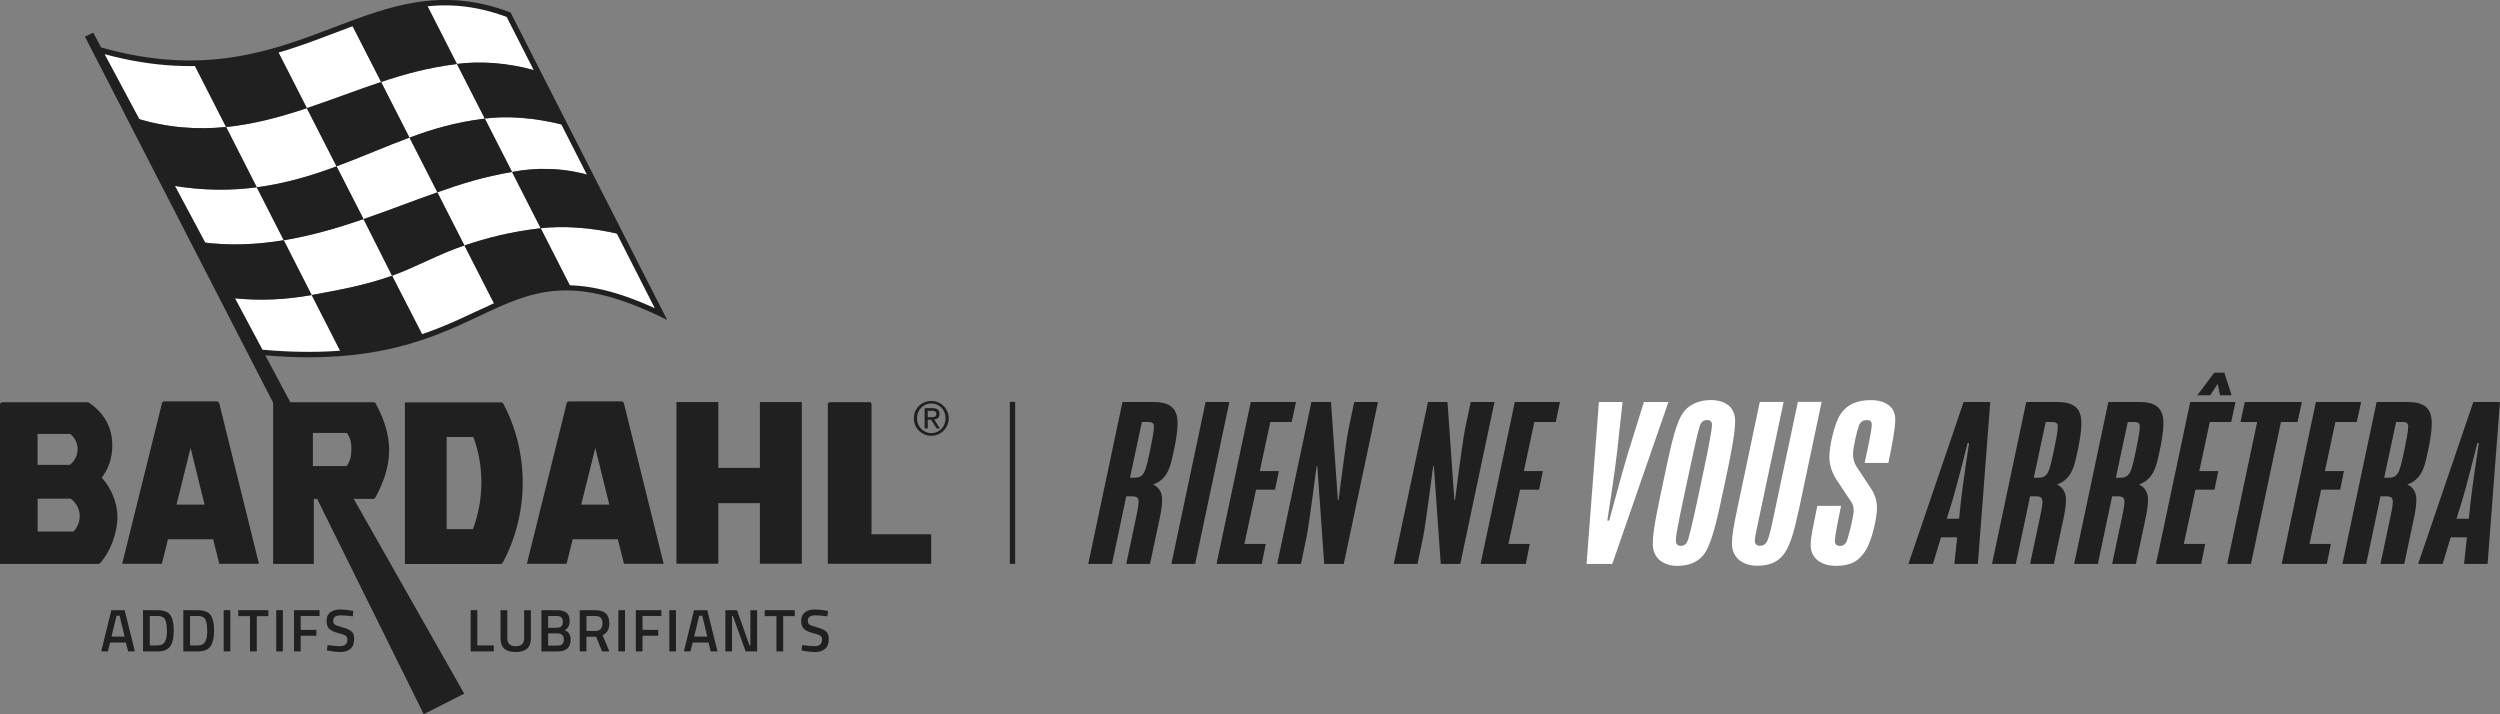 <svg xmlns="http://www.w3.org/2000/svg" fill="none" viewBox="0 0 385 110" height="110" width="385">
<rect x="0" y="0" width="385" height="110" fill="#808080" stroke="none"/>
<g clip-path="url(#clip0_2554_37347)">
<path fill="#202020" d="M172.843 61.909H177.604C180.17 61.909 181.342 62.827 181.342 65.175C181.342 66.5 181.052 68.115 180.796 69.281C180.355 71.373 180.064 72.839 178.891 73.863C178.521 74.19 178.124 74.41 177.613 74.596V74.631C178.415 75.002 178.971 75.77 178.971 76.944C178.971 77.933 178.786 78.922 178.565 79.955L177.102 86.85H173.443L175.056 79.222C175.127 78.896 175.347 77.827 175.347 77.28C175.347 76.697 175.091 76.432 174.36 76.432H173.443L171.247 86.85H167.588L172.861 61.909H172.843ZM174.748 73.572C175.374 73.572 175.806 73.386 176.141 72.839C176.546 72.177 176.837 70.605 177.128 69.281C177.384 68.071 177.71 66.385 177.71 65.688C177.71 65.246 177.49 64.99 176.908 64.99H175.85L174.016 73.572H174.748Z"></path>
<path fill="#202020" d="M185.663 61.909H189.322L184.049 86.85H180.39L185.663 61.909Z"></path>
<path fill="#202020" d="M192.619 61.909H199.584L198.923 64.99H195.626L194.012 72.548H196.948L196.357 75.408H193.43L191.632 83.769H194.929L194.303 86.85H187.347L192.619 61.909Z"></path>
<path fill="#202020" d="M201.965 61.909H204.971L206.029 76.989H206.135C206.135 76.989 207.237 68.257 207.669 66.094L208.551 61.909H212.21L206.937 86.85H203.931L202.864 71.771H202.758C202.758 71.771 201.621 80.644 201.224 82.63L200.343 86.85H196.684L201.956 61.909H201.965Z"></path>
<path fill="#202020" d="M219.907 61.909H222.913L223.971 76.989H224.077C224.077 76.989 225.179 68.257 225.611 66.094L226.493 61.909H230.152L224.88 86.85H221.873L220.815 71.771H220.709C220.709 71.771 219.572 80.644 219.175 82.63L218.293 86.85H214.635L219.907 61.909Z"></path>
<path fill="#202020" d="M233.282 61.909H240.238L239.586 64.99H236.288L234.675 72.548H237.602L237.02 75.408H234.084L232.294 83.769H235.592L234.966 86.85H228.009L233.282 61.909Z"></path>
<path fill="white" d="M246.251 61.909H249.875L249.028 69.652C248.773 72.106 247.53 80.176 247.53 80.176H247.821C247.821 80.176 249.981 72.106 250.748 69.652L253.163 61.909H256.937L248.288 86.85H244.329L246.234 61.909H246.251Z"></path>
<path fill="white" d="M254.53 83.769C254.53 81.712 255.227 78.525 256.108 74.375C257.096 69.713 257.863 65.793 258.965 63.922C259.882 62.341 261.601 61.608 263.435 61.608C265.63 61.608 267.208 62.633 267.208 64.84C267.208 66.897 266.477 70.376 265.63 74.375C264.608 79.213 263.832 82.921 262.738 84.864C261.786 86.515 260.173 87.142 258.304 87.142C256.249 87.142 254.53 86.038 254.53 83.769ZM258.85 84.06C259.291 84.06 259.732 83.875 259.988 83.036C260.428 81.571 261.231 77.898 261.963 74.375C262.694 70.932 263.647 66.491 263.647 65.387C263.647 64.84 263.285 64.69 262.915 64.69C262.439 64.69 261.998 64.84 261.742 65.678C261.337 66.923 260.499 70.994 259.767 74.375C259.035 77.898 258.083 82.039 258.083 83.177C258.083 83.654 258.233 84.06 258.85 84.06Z"></path>
<path fill="white" d="M266.724 83.654C266.724 82.551 266.979 80.944 267.605 78.039L271.009 61.9H274.676L270.718 80.609C270.612 81.05 270.242 82.772 270.242 83.213C270.242 83.84 270.568 84.052 271.044 84.052C271.485 84.052 271.926 83.902 272.216 83.169C272.507 82.436 272.842 81.006 272.913 80.6L276.872 61.891H280.531L277.127 78.03C276.246 82.101 275.734 83.681 275.003 84.891C274.015 86.542 272.507 87.124 270.638 87.124C268.443 87.124 266.715 85.985 266.715 83.637"></path>
<path fill="white" d="M278.847 83.919C278.847 82.71 279.217 81.129 279.869 77.907H283.528C282.867 81.023 282.576 82.71 282.576 83.336C282.576 83.663 282.682 84.069 283.378 84.069C283.89 84.069 284.26 83.778 284.481 83.116C284.807 82.127 285.468 79.407 285.468 78.639C285.468 78.057 285.362 77.686 285.062 77.244L282.823 73.872C282.241 72.989 281.721 71.779 281.721 70.349C281.721 68.804 282.453 65.361 283.37 63.895C284.392 62.279 286.006 61.617 288.095 61.617C290.326 61.617 291.869 62.641 291.869 64.548C291.869 66.049 291.322 68.839 290.811 71.294H287.152C287.558 69.457 288.254 66.27 288.254 65.387C288.254 64.946 288.069 64.69 287.487 64.69C286.976 64.69 286.535 64.875 286.279 65.537C285.988 66.27 285.362 68.91 285.362 69.978C285.362 70.64 285.547 71.294 285.874 71.815L288.104 75.187C288.651 75.991 289.056 77.024 289.056 78.233C289.056 79.769 288.289 83.186 287.337 84.723C286.314 86.409 284.992 87.142 282.761 87.142C280.531 87.142 278.838 86.038 278.838 83.91"></path>
<path fill="#202020" d="M301.409 82.745H298.913L297.67 86.85H293.897L302.396 61.909H306.496L304.591 86.85H300.968L301.409 82.745ZM299.795 79.885H301.7L301.955 77.43C302.211 74.975 303.234 68.221 303.234 68.221H303.013C303.013 68.221 301.329 74.975 300.562 77.43L299.795 79.885Z"></path>
<path fill="#202020" d="M312.033 61.909H316.794C319.36 61.909 320.532 62.827 320.532 65.175C320.532 66.5 320.241 68.115 319.986 69.281C319.545 71.373 319.254 72.839 318.081 73.863C317.711 74.19 317.314 74.41 316.803 74.596V74.631C317.605 75.002 318.16 75.77 318.16 76.944C318.16 77.933 317.975 78.922 317.755 79.955L316.291 86.85H312.632L314.246 79.222C314.316 78.896 314.537 77.827 314.537 77.28C314.537 76.697 314.281 76.432 313.549 76.432H312.632L310.437 86.85H306.769L312.042 61.909H312.033ZM313.937 73.572C314.563 73.572 314.995 73.386 315.33 72.839C315.736 72.177 316.027 70.605 316.318 69.281C316.573 68.071 316.909 66.385 316.909 65.688C316.909 65.246 316.688 64.99 316.097 64.99H315.039L313.205 73.572H313.937Z"></path>
<path fill="#202020" d="M324.667 61.909H329.428C331.994 61.909 333.166 62.827 333.166 65.175C333.166 66.5 332.876 68.115 332.62 69.281C332.179 71.373 331.888 72.839 330.715 73.863C330.345 74.19 329.948 74.41 329.437 74.596V74.631C330.239 75.002 330.795 75.77 330.795 76.944C330.795 77.933 330.61 78.922 330.389 79.955L328.926 86.85H325.267L326.88 79.222C326.951 78.896 327.171 77.827 327.171 77.28C327.171 76.697 326.915 76.432 326.184 76.432H325.267L323.071 86.85H319.412L324.685 61.909H324.667ZM326.572 73.572C327.198 73.572 327.63 73.386 327.965 72.839C328.37 72.177 328.661 70.605 328.952 69.281C329.208 68.071 329.534 66.385 329.534 65.688C329.534 65.246 329.314 64.99 328.732 64.99H327.674L325.84 73.572H326.572Z"></path>
<path fill="#202020" d="M337.31 61.909H344.267L343.605 64.99H340.308L338.695 72.547H341.622L341.031 75.408H338.104L336.305 83.769H339.603L338.977 86.85H332.02L337.293 61.909H337.31ZM341.013 57.388H342.547L343.667 60.867H341.886L341.534 59.154H341.489L340.387 60.867H338.386L341.005 57.388H341.013Z"></path>
<path fill="#202020" d="M347.599 64.99H345.034L345.695 61.909H354.485L353.824 64.99H351.267L346.647 86.85H342.988L347.599 64.99Z"></path>
<path fill="#202020" d="M356.645 61.909H363.611L362.949 64.99H359.652L358.038 72.548H360.966L360.384 75.408H357.457L355.658 83.769H358.955L358.329 86.85H351.373L356.645 61.909Z"></path>
<path fill="#202020" d="M365.991 61.909H370.752C373.318 61.909 374.49 62.827 374.49 65.175C374.49 66.5 374.199 68.115 373.944 69.281C373.503 71.373 373.212 72.839 372.039 73.863C371.678 74.19 371.272 74.41 370.761 74.596V74.631C371.563 75.002 372.119 75.77 372.119 76.944C372.119 77.933 371.934 78.922 371.713 79.955L370.25 86.85H366.591L368.204 79.222C368.275 78.896 368.495 77.827 368.495 77.28C368.495 76.697 368.239 76.432 367.508 76.432H366.591L364.395 86.85H360.728L366 61.909H365.991ZM367.896 73.572C368.522 73.572 368.954 73.386 369.289 72.839C369.694 72.177 369.985 70.605 370.276 69.281C370.532 68.071 370.867 66.385 370.867 65.688C370.867 65.246 370.646 64.99 370.064 64.99H368.998L367.164 73.572H367.896Z"></path>
<path fill="#202020" d="M379.904 82.745H377.409L376.166 86.85H372.392L380.891 61.909H384.991L383.087 86.85H379.463L379.904 82.745ZM378.299 79.885H380.204L380.459 77.43C380.715 74.975 381.738 68.221 381.738 68.221H381.517C381.517 68.221 379.833 74.975 379.066 77.43L378.299 79.885Z"></path>
<path stroke-miterlimit="10" stroke-width="0.82" stroke="#202020" d="M155.924 61.891V86.833"></path>
<path fill="#202020" d="M76.036 100.315H72.482V93.967H73.505V99.397H76.036V100.315Z"></path>
<path fill="#202020" d="M78.125 98.284C78.125 99.105 78.557 99.52 79.421 99.52C80.285 99.52 80.717 99.114 80.717 98.284V93.967H81.758V98.266C81.758 99.017 81.564 99.555 81.167 99.9C80.77 100.244 80.188 100.412 79.412 100.412C78.636 100.412 78.055 100.244 77.667 99.9C77.279 99.555 77.085 99.008 77.085 98.266V93.967H78.125V98.284Z"></path>
<path fill="#202020" d="M83.38 93.967H85.787C86.439 93.967 86.915 94.099 87.242 94.364C87.568 94.629 87.727 95.044 87.727 95.618C87.727 95.998 87.665 96.289 87.541 96.51C87.418 96.721 87.233 96.907 86.968 97.048C87.577 97.287 87.876 97.772 87.876 98.522C87.876 99.723 87.206 100.324 85.857 100.324H83.38V93.976V93.967ZM85.734 94.859H84.411V96.677H85.769C86.378 96.677 86.677 96.368 86.677 95.741C86.677 95.15 86.36 94.859 85.734 94.859ZM85.787 97.543H84.411V99.423H85.805C86.148 99.423 86.395 99.353 86.572 99.211C86.739 99.07 86.827 98.823 86.827 98.478C86.827 98.134 86.73 97.887 86.528 97.746C86.334 97.604 86.087 97.534 85.787 97.534"></path>
<path fill="#202020" d="M90.31 98.055V100.315H89.278V93.967H91.685C93.114 93.967 93.837 94.638 93.837 95.989C93.837 96.889 93.493 97.498 92.796 97.825L93.845 100.315H92.717L91.8 98.055H90.31ZM92.787 95.998C92.787 95.238 92.426 94.859 91.694 94.859H90.319V97.163H91.712C92.082 97.163 92.355 97.057 92.523 96.845C92.69 96.633 92.779 96.351 92.779 95.998"></path>
<path fill="#202020" d="M96.252 93.967H95.23V100.315H96.252V93.967Z"></path>
<path fill="#202020" d="M97.919 100.315V93.967H101.851V94.867H98.95V97.004H101.366V97.904H98.95V100.315H97.919Z"></path>
<path fill="#202020" d="M104.099 93.967H103.076V100.315H104.099V93.967Z"></path>
<path fill="#202020" d="M105.316 100.315L106.877 93.967H108.922L110.491 100.315H109.451L109.107 98.955H106.674L106.33 100.315H105.298H105.316ZM107.679 94.823L106.894 98.037H108.922L108.146 94.823H107.688H107.679Z"></path>
<path fill="#202020" d="M111.708 100.315V93.967H113.498L115.429 99.405H115.561V93.967H116.592V100.315H114.829L112.863 94.867H112.731V100.315H111.708Z"></path>
<path fill="#202020" d="M117.765 94.885V93.967H122.394V94.885H120.613V100.315H119.573V94.885H117.765Z"></path>
<path fill="#202020" d="M125.577 94.761C124.792 94.761 124.404 95.035 124.404 95.582C124.404 95.865 124.492 96.068 124.677 96.192C124.863 96.315 125.268 96.457 125.903 96.633C126.538 96.81 126.979 97.022 127.243 97.26C127.508 97.498 127.631 97.887 127.631 98.417C127.631 99.088 127.446 99.582 127.058 99.918C126.679 100.244 126.159 100.412 125.506 100.412C124.977 100.412 124.404 100.35 123.769 100.227L123.434 100.165L123.54 99.344C124.369 99.458 125.012 99.511 125.444 99.511C126.212 99.511 126.591 99.176 126.591 98.496C126.591 98.231 126.502 98.037 126.335 97.904C126.159 97.781 125.771 97.64 125.171 97.49C124.563 97.339 124.113 97.128 123.822 96.863C123.531 96.598 123.381 96.174 123.381 95.6C123.381 95.026 123.566 94.594 123.946 94.302C124.316 94.011 124.836 93.861 125.497 93.861C125.973 93.861 126.538 93.914 127.181 94.029L127.508 94.082L127.428 94.912C126.564 94.814 125.956 94.761 125.594 94.761"></path>
<path fill="#202020" d="M15.588 100.315L17.148 93.967H19.194L20.772 100.315H19.732L19.388 98.955H16.954L16.611 100.315H15.579H15.588ZM17.951 94.823L17.166 98.037H19.194L18.418 94.823H17.96H17.951Z"></path>
<path fill="#202020" d="M24.22 100.315H22.024V93.967H24.22C25.198 93.967 25.859 94.214 26.221 94.708C26.574 95.203 26.759 95.98 26.759 97.039C26.759 97.578 26.724 98.028 26.653 98.408C26.582 98.779 26.459 99.123 26.283 99.423C25.93 100.023 25.242 100.324 24.228 100.324M25.692 97.03C25.692 96.262 25.595 95.715 25.41 95.371C25.216 95.026 24.819 94.859 24.228 94.859H23.064V99.397H24.228C24.837 99.397 25.242 99.176 25.454 98.717C25.551 98.487 25.621 98.24 25.657 97.984C25.692 97.728 25.71 97.401 25.71 97.022"></path>
<path fill="#202020" d="M30.427 100.315H28.231V93.967H30.427C31.405 93.967 32.066 94.214 32.428 94.708C32.781 95.203 32.966 95.98 32.966 97.039C32.966 97.578 32.931 98.028 32.86 98.408C32.789 98.779 32.666 99.123 32.49 99.423C32.137 100.023 31.449 100.324 30.435 100.324M31.899 97.03C31.899 96.262 31.802 95.715 31.617 95.371C31.423 95.026 31.026 94.859 30.435 94.859H29.272V99.397H30.435C31.044 99.397 31.449 99.176 31.661 98.717C31.758 98.487 31.828 98.24 31.864 97.984C31.899 97.728 31.917 97.401 31.917 97.022"></path>
<path fill="#202020" d="M35.469 93.967H34.447V100.315H35.469V93.967Z"></path>
<path fill="#202020" d="M36.695 94.885V93.967H41.324V94.885H39.543V100.315H38.502V94.885H36.695Z"></path>
<path fill="#202020" d="M43.563 93.967H42.541V100.315H43.563V93.967Z"></path>
<path fill="#202020" d="M45.274 100.315V93.967H49.215V94.867H46.306V97.004H48.721V97.904H46.306V100.315H45.274Z"></path>
<path fill="#202020" d="M52.486 94.761C51.701 94.761 51.313 95.035 51.313 95.582C51.313 95.865 51.401 96.068 51.587 96.192C51.772 96.315 52.177 96.457 52.812 96.633C53.447 96.81 53.888 97.022 54.152 97.26C54.417 97.498 54.54 97.887 54.54 98.417C54.54 99.088 54.355 99.582 53.967 99.918C53.588 100.244 53.068 100.412 52.415 100.412C51.886 100.412 51.313 100.35 50.678 100.227L50.343 100.165L50.449 99.344C51.287 99.458 51.922 99.511 52.354 99.511C53.121 99.511 53.5 99.176 53.5 98.496C53.5 98.231 53.412 98.037 53.244 97.904C53.068 97.781 52.68 97.64 52.08 97.49C51.481 97.339 51.022 97.128 50.731 96.863C50.44 96.598 50.291 96.174 50.291 95.6C50.291 95.026 50.476 94.594 50.846 94.302C51.216 94.011 51.736 93.861 52.398 93.861C52.874 93.861 53.438 93.914 54.082 94.029L54.408 94.082L54.329 94.912C53.465 94.814 52.856 94.761 52.495 94.761"></path>
<path fill="white" d="M83.265 35.148L87.894 44.224C90.953 44.312 95.6 45.416 101.771 48.356L95.538 36.092C90.839 34.945 86.492 34.786 83.265 35.148Z" clip-rule="evenodd" fill-rule="evenodd"></path>
<path fill="white" d="M34.817 19.556L29.809 9.747C25.401 9.809 20.552 9.217 15.041 7.61L20.693 18.126C25.674 19.706 30.347 20.006 34.808 19.556"></path>
<path fill="white" d="M74.66 18.258L78.857 26.478C82.331 25.789 86.624 25.745 90.936 27.034L87.004 19.3C82.154 18.011 77.817 17.843 74.669 18.258" clip-rule="evenodd" fill-rule="evenodd"></path>
<path fill="white" d="M58.693 12.625L54.108 3.655C50.493 5.006 46.764 6.533 42.708 7.716L47.267 16.651C51.111 15.371 54.893 13.887 58.702 12.625" clip-rule="evenodd" fill-rule="evenodd"></path>
<path fill="white" d="M82.754 10.965L78.337 2.269C73.355 0.37 68.947 0.097 65.649 0.574L70.366 9.844C73.734 9.411 78.125 9.57 82.754 10.956" clip-rule="evenodd" fill-rule="evenodd"></path>
<path fill="white" d="M43.696 36.993L39.534 28.835C35.531 29.365 31.176 29.374 26.309 28.535L31.017 37.302C35.408 37.876 39.614 37.673 43.687 36.993" clip-rule="evenodd" fill-rule="evenodd"></path>
<path fill="white" d="M51.834 25.622L55.977 33.735C59.857 32.402 63.639 30.919 67.351 29.612L63.057 21.198C59.337 22.576 55.678 24.191 51.834 25.622Z" clip-rule="evenodd" fill-rule="evenodd"></path>
<path fill="white" d="M60.377 42.458L65.2 51.852C69.511 50.369 72.958 48.55 76.256 47.067L71.521 37.788C67.713 39.041 64.186 41.072 60.377 42.449" clip-rule="evenodd" fill-rule="evenodd"></path>
<path fill="white" d="M35.664 45.893L40.169 54.254C44.912 54.704 49.003 54.713 52.583 54.413L47.998 45.425C44.128 46.131 40.054 46.37 35.664 45.884" clip-rule="evenodd" fill-rule="evenodd"></path>
<path fill="white" d="M47.258 16.651C43.228 18.002 39.111 19.115 34.817 19.556L39.534 28.835C43.978 28.261 47.989 27.043 51.825 25.613L47.249 16.651H47.258Z" clip-rule="evenodd" fill-rule="evenodd"></path>
<path fill="white" d="M43.696 36.993L47.998 45.434C52.248 44.666 56.454 43.88 60.377 42.458L55.977 33.735C52.019 35.095 47.919 36.296 43.696 36.993Z" clip-rule="evenodd" fill-rule="evenodd"></path>
<path fill="white" d="M74.66 18.258L70.366 9.853C65.817 10.436 62.237 11.433 58.693 12.625L63.057 21.198C66.513 19.909 70.022 18.85 74.651 18.267" clip-rule="evenodd" fill-rule="evenodd"></path>
<path fill="white" d="M67.351 29.612L71.521 37.797C75.039 36.623 78.61 35.687 83.265 35.148L78.857 26.487C74.475 27.228 70.939 28.341 67.351 29.621" clip-rule="evenodd" fill-rule="evenodd"></path>
<path fill="#202020" d="M63.057 21.198L58.684 12.625C54.884 13.887 51.093 15.371 47.249 16.651L51.825 25.612C55.669 24.182 59.328 22.566 63.048 21.189" clip-rule="evenodd" fill-rule="evenodd"></path>
<path fill="#202020" d="M70.366 9.853L74.66 18.258C77.816 17.852 82.145 18.02 86.995 19.3L82.754 10.957C78.125 9.571 73.725 9.412 70.366 9.844" clip-rule="evenodd" fill-rule="evenodd"></path>
<path fill="#202020" d="M39.543 28.835L34.826 19.556C30.356 19.997 25.692 19.706 20.71 18.125L26.327 28.544C31.194 29.382 35.549 29.374 39.552 28.844" clip-rule="evenodd" fill-rule="evenodd"></path>
<path fill="#202020" d="M47.998 45.434L43.696 36.993C39.622 37.673 35.417 37.876 31.026 37.302L35.664 45.893C40.054 46.378 44.128 46.14 47.998 45.434Z" clip-rule="evenodd" fill-rule="evenodd"></path>
<path fill="#202020" d="M55.977 33.735L60.377 42.467C64.186 41.081 67.712 39.059 71.521 37.806L67.351 29.621C63.639 30.919 59.857 32.411 55.977 33.744" clip-rule="evenodd" fill-rule="evenodd"></path>
<path fill="#202020" d="M78.857 26.487L83.265 35.148C86.492 34.777 90.839 34.945 95.538 36.093L90.927 27.043C86.624 25.754 82.322 25.798 78.857 26.487Z" clip-rule="evenodd" fill-rule="evenodd"></path>
<path fill="#202020" d="M47.258 16.651L42.699 7.716C38.794 8.855 34.57 9.694 29.809 9.747L34.817 19.565C39.102 19.123 43.22 18.011 47.258 16.66" clip-rule="evenodd" fill-rule="evenodd"></path>
<path fill="#202020" d="M51.834 25.622C47.998 27.043 43.978 28.261 39.543 28.844L43.705 37.002C47.928 36.305 52.019 35.104 55.986 33.744L51.842 25.63L51.834 25.622Z" clip-rule="evenodd" fill-rule="evenodd"></path>
<path fill="#202020" d="M47.998 45.433L52.583 54.421C57.635 54.033 61.717 53.044 65.2 51.852L60.377 42.458C56.453 43.88 52.248 44.656 47.998 45.433Z" clip-rule="evenodd" fill-rule="evenodd"></path>
<path fill="#202020" d="M70.366 9.853L65.649 0.583C61.117 1.201 57.661 2.339 54.108 3.655L58.693 12.625C62.237 11.433 65.817 10.436 70.366 9.853Z" clip-rule="evenodd" fill-rule="evenodd"></path>
<path fill="#202020" d="M67.351 29.612C70.939 28.332 74.475 27.22 78.857 26.478L74.66 18.258C70.023 18.841 66.513 19.909 63.066 21.189L67.36 29.612H67.351Z" clip-rule="evenodd" fill-rule="evenodd"></path>
<path fill="#202020" d="M87.894 44.224L83.265 35.148C78.61 35.687 75.039 36.622 71.521 37.797L76.256 47.076C79.694 45.531 82.992 44.365 87.894 44.224Z" clip-rule="evenodd" fill-rule="evenodd"></path>
<path fill="#202020" d="M143.422 61.749C144.877 61.749 146.102 62.906 146.102 64.416C146.102 65.926 144.885 67.109 143.422 67.109C141.958 67.109 140.733 65.961 140.733 64.416C140.733 62.871 141.958 61.749 143.422 61.749ZM143.422 66.703C144.656 66.703 145.617 65.714 145.617 64.407C145.617 63.1 144.656 62.138 143.422 62.138C142.187 62.138 141.218 63.127 141.218 64.407C141.218 65.687 142.179 66.703 143.422 66.703ZM142.381 62.853H143.589C144.33 62.853 144.683 63.145 144.683 63.745C144.683 64.31 144.33 64.548 143.863 64.592L144.753 65.979H144.233L143.387 64.637H142.875V65.979H142.39V62.853H142.381ZM142.866 64.248H143.378C143.81 64.248 144.198 64.23 144.198 63.736C144.198 63.321 143.845 63.259 143.51 63.259H142.866V64.257V64.248Z"></path>
<path fill="#202020" d="M134.217 82.277V62.244C134.208 62.076 134.067 61.935 133.9 61.935H127.798C127.622 61.935 127.481 62.085 127.481 62.271V86.824H143.404V82.277H134.217Z"></path>
<path fill="#202020" d="M117.024 72.053H110.623V61.917H104.178V86.815H110.623V77.483H117.024V86.815H123.478V61.917H117.024V72.053Z"></path>
<path fill="#202020" d="M15.394 86.736C16.955 85.058 18.083 82.153 18.083 79.566C18.083 77.448 17.104 75.09 15.667 73.563C16.47 72.503 17.378 70.808 17.29 68.265C17.193 65.475 15.764 63.383 13.692 62.014C13.631 61.979 13.569 61.953 13.498 61.953H0.37C0.168 61.953 0 62.12 0 62.324V86.85H15.138C15.244 86.85 15.323 86.806 15.394 86.736ZM5.793 66.826H10.818C11.515 67.4 11.956 68.248 11.956 69.184C11.956 70.119 11.497 71.011 10.765 71.585H5.784V66.826H5.793ZM12.273 79.558C12.264 80.449 11.894 81.262 11.312 81.853H5.793V76.794H10.88C11.682 77.368 12.22 78.286 12.273 79.337C12.273 79.39 12.282 79.452 12.282 79.505C12.282 79.522 12.282 79.54 12.282 79.558"></path>
<path fill="#202020" d="M33.742 62.085C33.698 61.935 33.556 61.82 33.398 61.82H25.295C25.128 61.82 24.978 61.944 24.943 62.103L18.815 86.824H24.925L25.868 83.045H32.825L33.768 86.824H39.878L33.759 62.085H33.742ZM27.182 77.704L29.351 68.981L31.502 77.704H27.182Z"></path>
<path fill="#202020" d="M77.402 86.647C77.402 86.647 77.402 86.647 77.42 86.647C79.368 83.063 80.497 78.71 80.497 74.322C80.497 69.934 79.412 65.722 77.499 62.156C77.437 62.041 77.314 61.97 77.181 61.97H62.352V86.859H77.085C77.226 86.859 77.349 86.78 77.411 86.665M72.826 81.491H68.788V67.303H72.897C73.69 69.413 74.131 71.788 74.131 74.304C74.131 76.82 73.655 79.337 72.826 81.491Z"></path>
<path fill="#202020" d="M96.067 62.085C96.023 61.935 95.882 61.82 95.723 61.82H87.621C87.453 61.82 87.303 61.944 87.268 62.103L81.14 86.824H87.25L88.194 83.045H95.15L96.094 86.824H102.204L96.076 62.085H96.067ZM89.507 77.704L91.676 68.981L93.828 77.704H89.507Z"></path>
<path fill="#202020" d="M78.636 1.933L78.487 1.872C67.995 -2.102 59.919 0.971 51.375 4.229C42.02 7.796 31.423 11.822 15.57 7.301L14.362 5.041L13.075 5.633L42.065 62.023V86.841H48.325V76.821H48.836L65.253 109.982L71.486 106.821L54.47 76.821H57.503C57.626 76.821 57.732 76.75 57.794 76.644C58.957 74.516 59.927 72.026 59.927 69.334C59.927 66.641 58.993 64.257 57.864 62.147C57.802 62.032 57.688 61.961 57.556 61.953H44.71L40.857 54.722C43.246 54.925 45.477 55.022 47.557 55.022C60.306 55.022 67.659 51.561 73.743 48.7C81.89 44.868 87.779 42.096 101.622 48.727L102.741 49.265L78.636 1.933ZM48.183 66.667H53.403C53.967 67.382 54.126 68.257 54.117 69.192C54.117 70.163 53.914 71.099 53.376 71.779H48.183V66.667ZM73.355 47.95C66.302 51.27 57.538 55.393 40.425 53.856L16.117 8.343C31.802 12.599 42.347 8.582 51.666 5.032C60.377 1.713 67.915 -1.157 78.028 2.613L100.837 47.464C87.409 41.337 81.184 44.268 73.355 47.959"></path>
</g>
<defs>
<clipPath id="clip0_2554_37347">
<rect fill="white" height="110" width="385"></rect>
</clipPath>
</defs>
</svg>
